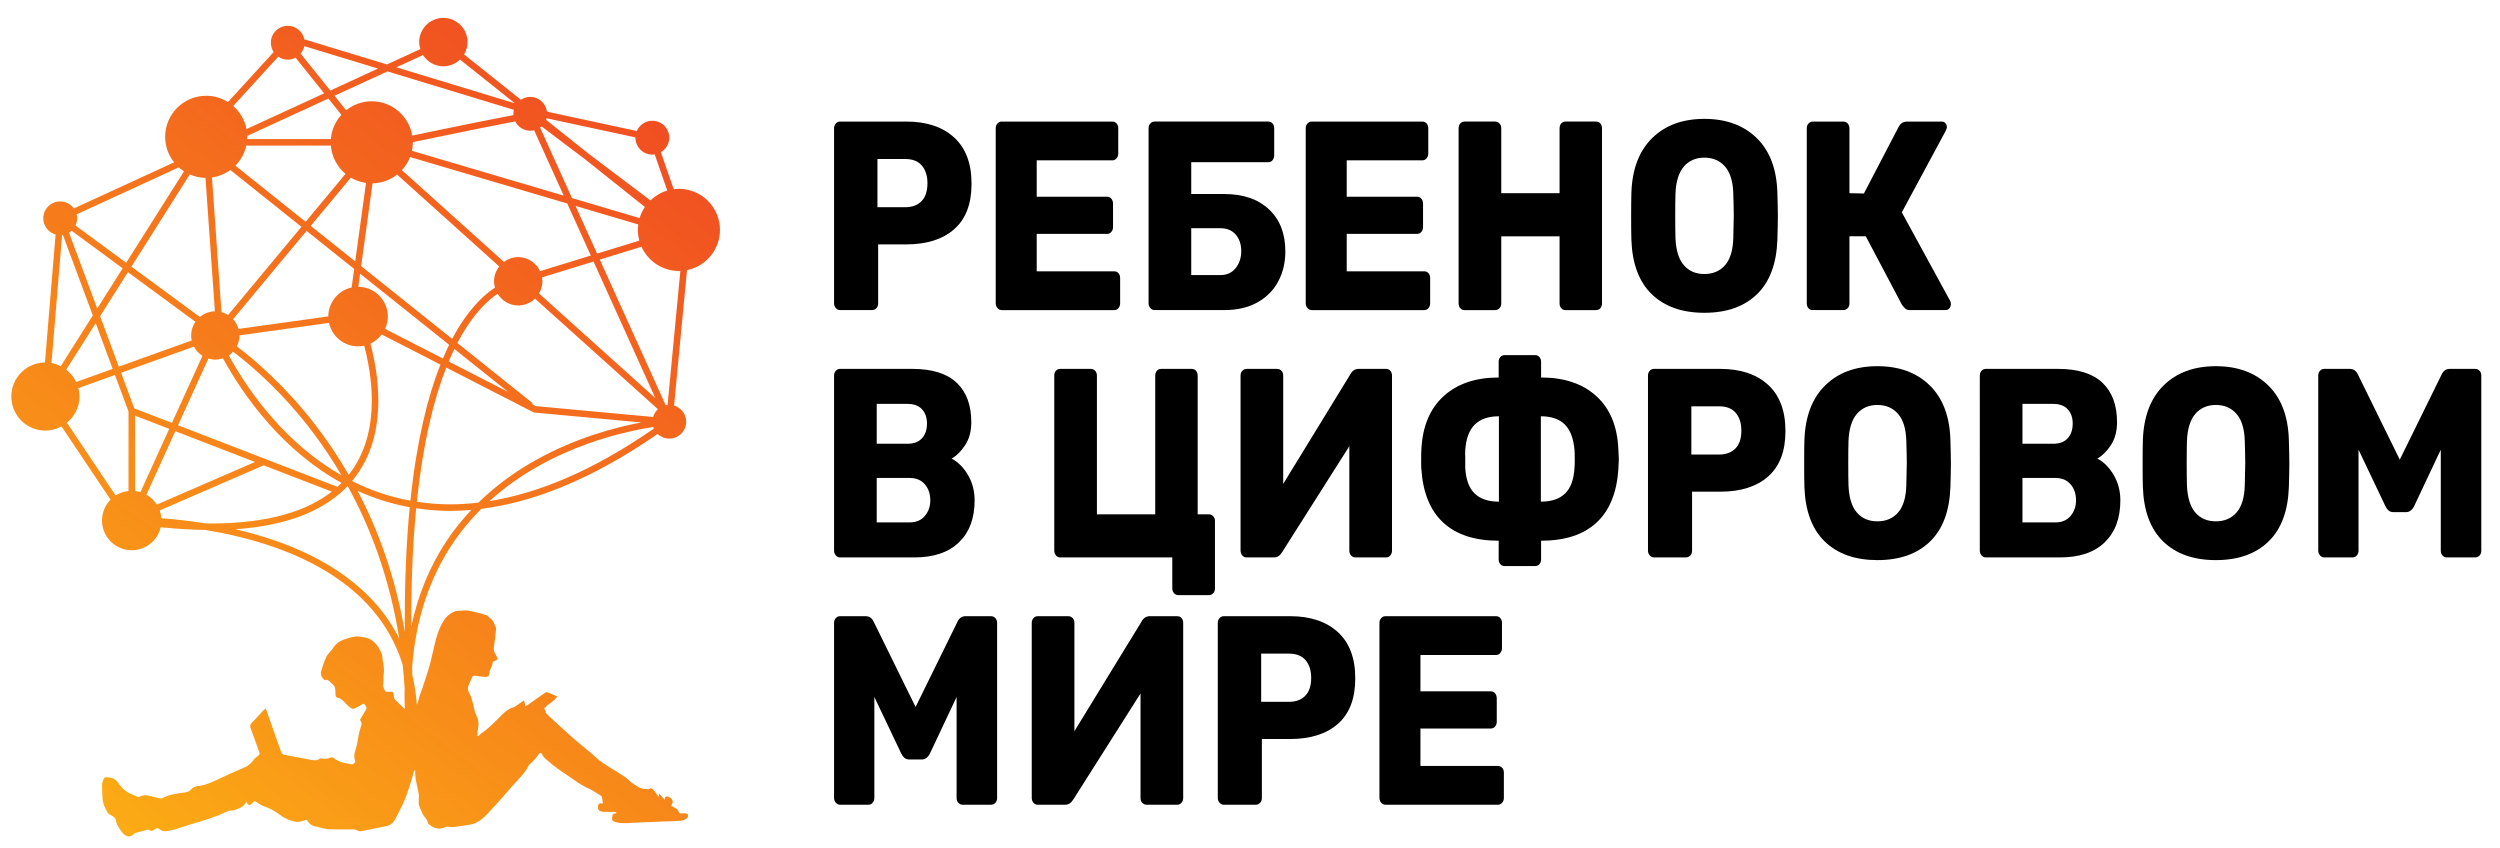 <?xml version="1.0" encoding="utf-8"?>
<!-- Generator: Adobe Illustrator 15.0.2, SVG Export Plug-In . SVG Version: 6.00 Build 0)  -->
<!DOCTYPE svg PUBLIC "-//W3C//DTD SVG 1.1//EN" "http://www.w3.org/Graphics/SVG/1.1/DTD/svg11.dtd">
<svg version="1.1" id="Layer_1" xmlns="http://www.w3.org/2000/svg" xmlns:xlink="http://www.w3.org/1999/xlink" x="0px" y="0px"
	 width="349px" height="118.334px" viewBox="0 0 349 118.334" enable-background="new 0 0 349 118.334" xml:space="preserve">
<path d="M116.684,43.008c-0.166-0.187-0.248-0.407-0.248-0.658V17.91c0-0.275,0.082-0.501,0.248-0.676
	c0.165-0.175,0.358-0.263,0.579-0.263h9.265c2.823,0,5.046,0.739,6.667,2.218s2.432,3.634,2.432,6.467
	c0,2.808-0.806,4.919-2.415,6.335c-1.61,1.417-3.839,2.125-6.684,2.125h-3.938v8.234c0,0.276-0.082,0.502-0.248,0.677
	c-0.166,0.175-0.37,0.263-0.612,0.263h-4.467C117.042,43.29,116.849,43.197,116.684,43.008 M126.362,28.927
	c0.971,0,1.731-0.281,2.283-0.846c0.551-0.564,0.827-1.397,0.827-2.5c0-1.028-0.26-1.848-0.777-2.463
	c-0.519-0.614-1.296-0.921-2.333-0.921h-3.871v6.73H126.362z"/>
<path d="M139.25,43.008c-0.166-0.187-0.248-0.407-0.248-0.658V17.91c0-0.275,0.082-0.501,0.248-0.676
	c0.165-0.175,0.358-0.263,0.579-0.263h15.451c0.243,0,0.441,0.088,0.596,0.263c0.154,0.175,0.232,0.401,0.232,0.676v3.535
	c0,0.251-0.078,0.47-0.232,0.658s-0.353,0.282-0.596,0.282h-10.555v5.076h9.827c0.242,0,0.441,0.094,0.596,0.281
	c0.154,0.189,0.231,0.421,0.231,0.697v3.271c0,0.251-0.077,0.471-0.231,0.658c-0.154,0.189-0.354,0.283-0.596,0.283h-9.827v5.226
	h10.82c0.242,0,0.44,0.088,0.595,0.263c0.154,0.176,0.232,0.401,0.232,0.677v3.534c0,0.251-0.078,0.471-0.232,0.658
	c-0.154,0.188-0.353,0.282-0.595,0.282h-15.717C139.608,43.29,139.415,43.196,139.25,43.008"/>
<path d="M160.59,43.007c-0.166-0.187-0.248-0.407-0.248-0.658V17.91c0-0.276,0.082-0.501,0.248-0.677
	c0.165-0.175,0.358-0.263,0.579-0.263h15.882c0.242,0,0.441,0.088,0.596,0.263c0.154,0.176,0.231,0.401,0.231,0.677v3.76
	c0,0.276-0.077,0.507-0.231,0.696c-0.154,0.187-0.354,0.281-0.596,0.281h-10.754v4.438h4.6c2.646,0,4.731,0.713,6.254,2.142
	c1.521,1.429,2.282,3.384,2.282,5.866c0,1.554-0.33,2.952-0.992,4.193c-0.662,1.24-1.633,2.218-2.912,2.932
	s-2.823,1.072-4.632,1.072h-9.728C160.949,43.29,160.755,43.196,160.59,43.007 M170.368,38.402c0.904,0,1.615-0.326,2.134-0.978
	c0.519-0.651,0.777-1.441,0.777-2.369c0-0.926-0.253-1.691-0.761-2.294c-0.508-0.601-1.224-0.902-2.15-0.902h-4.07v6.543H170.368z"
	/>
<path d="M182.528,43.008c-0.166-0.187-0.248-0.407-0.248-0.658V17.91c0-0.275,0.082-0.501,0.248-0.676
	c0.165-0.175,0.358-0.263,0.579-0.263h15.451c0.243,0,0.441,0.088,0.596,0.263c0.154,0.175,0.232,0.401,0.232,0.676v3.535
	c0,0.251-0.078,0.47-0.232,0.658s-0.353,0.282-0.596,0.282h-10.555v5.076h9.827c0.242,0,0.441,0.094,0.596,0.281
	c0.154,0.189,0.231,0.421,0.231,0.697v3.271c0,0.251-0.077,0.471-0.231,0.658c-0.154,0.189-0.354,0.283-0.596,0.283h-9.827v5.226
	h10.82c0.242,0,0.44,0.088,0.595,0.263c0.154,0.176,0.232,0.401,0.232,0.677v3.534c0,0.251-0.078,0.471-0.232,0.658
	c-0.154,0.188-0.353,0.282-0.595,0.282h-15.717C182.886,43.29,182.693,43.196,182.528,43.008"/>
<path d="M203.852,43.026c-0.154-0.175-0.231-0.4-0.231-0.677V17.91c0-0.276,0.082-0.501,0.248-0.677
	c0.165-0.175,0.358-0.263,0.579-0.263h4.268c0.242,0,0.447,0.088,0.612,0.263c0.166,0.176,0.248,0.401,0.248,0.677v9.061h8.14V17.91
	c0-0.276,0.076-0.501,0.231-0.677c0.154-0.175,0.354-0.263,0.595-0.263h4.27c0.242,0,0.441,0.088,0.596,0.263
	c0.154,0.176,0.231,0.401,0.231,0.677v24.439c0,0.277-0.077,0.502-0.231,0.677c-0.154,0.176-0.354,0.264-0.596,0.264h-4.27
	c-0.241,0-0.44-0.088-0.595-0.264c-0.155-0.175-0.231-0.4-0.231-0.677v-9.362h-8.14v9.362c0,0.277-0.082,0.502-0.248,0.677
	c-0.165,0.176-0.37,0.264-0.612,0.264h-4.268C204.205,43.29,204.006,43.202,203.852,43.026"/>
<path d="M230.586,41.072c-1.786-1.73-2.736-4.274-2.846-7.632c-0.021-0.728-0.033-1.806-0.033-3.235c0-1.453,0.012-2.544,0.033-3.27
	c0.109-3.309,1.075-5.86,2.896-7.652c1.819-1.792,4.252-2.688,7.295-2.688c3.044,0,5.482,0.896,7.313,2.688
	c1.83,1.792,2.79,4.343,2.878,7.652c0.044,1.454,0.066,2.544,0.066,3.27c0,0.702-0.022,1.781-0.066,3.235
	c-0.11,3.358-1.059,5.902-2.845,7.632c-1.787,1.729-4.235,2.594-7.347,2.594C234.822,43.666,232.374,42.801,230.586,41.072
	 M240.828,37.011c0.716-0.827,1.097-2.093,1.141-3.798c0.044-1.453,0.066-2.481,0.066-3.083c0-0.651-0.022-1.679-0.066-3.083
	c-0.044-1.704-0.43-2.97-1.157-3.798c-0.729-0.827-1.688-1.24-2.88-1.24c-1.19,0-2.145,0.413-2.861,1.24
	c-0.717,0.828-1.108,2.094-1.175,3.798c-0.021,0.702-0.033,1.73-0.033,3.083c0,1.329,0.012,2.357,0.033,3.083
	c0.066,1.705,0.452,2.971,1.158,3.798s1.665,1.241,2.878,1.241C239.145,38.251,240.11,37.838,240.828,37.011"/>
<path d="M272.343,42.425c0,0.251-0.072,0.458-0.215,0.621c-0.145,0.163-0.326,0.244-0.547,0.244h-4.896
	c-0.31,0-0.535-0.062-0.679-0.188c-0.143-0.125-0.303-0.301-0.479-0.527l-5.063-9.588h-2.283v9.363c0,0.276-0.082,0.502-0.248,0.677
	c-0.165,0.175-0.369,0.263-0.612,0.263h-4.268c-0.243,0-0.441-0.088-0.596-0.263c-0.154-0.175-0.231-0.401-0.231-0.677V17.91
	c0-0.275,0.082-0.501,0.248-0.676c0.165-0.175,0.358-0.263,0.579-0.263h4.268c0.243,0,0.447,0.088,0.612,0.263
	c0.166,0.175,0.248,0.401,0.248,0.676v9.062l2.019,0.038l4.864-9.325c0.242-0.476,0.65-0.714,1.224-0.714h4.798
	c0.199,0,0.364,0.075,0.496,0.225c0.133,0.151,0.2,0.338,0.2,0.564c0,0.101-0.046,0.251-0.134,0.451l-6.154,11.431l6.75,12.37
	C272.31,42.113,272.343,42.25,272.343,42.425"/>
<path d="M116.684,77.533c-0.166-0.188-0.248-0.408-0.248-0.658V52.436c0-0.276,0.082-0.501,0.248-0.677
	c0.165-0.175,0.358-0.263,0.578-0.263h10.093c2.779,0,4.847,0.646,6.203,1.937c1.357,1.291,2.035,3.127,2.035,5.508
	c0,1.254-0.281,2.312-0.844,3.177s-1.197,1.498-1.903,1.899c0.905,0.476,1.665,1.24,2.284,2.293
	c0.617,1.054,0.927,2.231,0.927,3.535c0,2.507-0.729,4.462-2.185,5.864c-1.455,1.406-3.529,2.106-6.22,2.106h-10.391
	C117.042,77.815,116.849,77.722,116.684,77.533 M126.693,61.949c0.882,0,1.555-0.258,2.019-0.771
	c0.463-0.514,0.694-1.197,0.694-2.049c0-0.827-0.231-1.491-0.694-1.993c-0.464-0.501-1.137-0.752-2.019-0.752h-4.302v5.565H126.693z
	 M126.991,72.928c0.904,0,1.61-0.301,2.117-0.902c0.508-0.602,0.762-1.328,0.762-2.181c0-0.902-0.254-1.647-0.762-2.237
	c-0.507-0.589-1.213-0.884-2.117-0.884h-4.6v6.204H126.991z"/>
<path d="M163.9,82.816c-0.166-0.176-0.248-0.4-0.248-0.678v-4.323h-15.65c-0.243,0-0.441-0.095-0.596-0.282
	s-0.231-0.419-0.231-0.695V52.436c0-0.275,0.077-0.501,0.231-0.677c0.154-0.174,0.353-0.262,0.596-0.262h4.268
	c0.243,0,0.447,0.088,0.612,0.262c0.166,0.176,0.247,0.402,0.247,0.677v19.363h8.141V52.436c0-0.275,0.077-0.501,0.231-0.677
	c0.154-0.174,0.354-0.262,0.596-0.262h4.269c0.242,0,0.441,0.088,0.596,0.262c0.154,0.176,0.231,0.402,0.231,0.677v19.363h1.556
	c0.242,0,0.446,0.088,0.611,0.264c0.166,0.176,0.248,0.4,0.248,0.677v9.399c0,0.277-0.082,0.502-0.248,0.678
	c-0.165,0.175-0.369,0.263-0.611,0.263h-4.269C164.258,83.079,164.065,82.991,163.9,82.816"/>
<path d="M173.413,77.533c-0.154-0.188-0.231-0.419-0.231-0.695V52.435c0-0.275,0.082-0.501,0.248-0.676
	c0.165-0.175,0.358-0.263,0.579-0.263h4.268c0.243,0,0.447,0.088,0.612,0.263c0.166,0.175,0.248,0.401,0.248,0.676v15.116
	l9.397-15.341c0.265-0.476,0.64-0.714,1.125-0.714h3.838c0.242,0,0.441,0.088,0.596,0.263c0.154,0.175,0.231,0.401,0.231,0.676
	v24.44c0,0.251-0.077,0.471-0.231,0.658s-0.354,0.281-0.596,0.281h-4.269c-0.242,0-0.446-0.088-0.611-0.262
	c-0.166-0.176-0.249-0.401-0.249-0.678V62.287L178.971,77.1c-0.287,0.478-0.662,0.715-1.125,0.715h-3.838
	C173.765,77.814,173.567,77.721,173.413,77.533"/>
<path d="M209.445,78.756c-0.154-0.176-0.231-0.401-0.231-0.678v-2.594c-3.331,0-5.907-0.84-7.727-2.52s-2.84-4.16-3.061-7.444
	c-0.021-0.151-0.033-0.526-0.033-1.128c0-0.902,0.012-1.454,0.033-1.654c0.154-3.208,1.186-5.684,3.094-7.426
	c1.908-1.742,4.473-2.614,7.693-2.614v-2.18c0-0.277,0.077-0.502,0.231-0.677c0.153-0.176,0.353-0.264,0.596-0.264h4.269
	c0.242,0,0.44,0.088,0.595,0.264c0.153,0.175,0.232,0.4,0.232,0.677v2.18c3.242,0,5.817,0.872,7.726,2.614
	c1.907,1.742,2.928,4.217,3.061,7.426c0.044,0.752,0.066,1.215,0.066,1.391s-0.022,0.64-0.066,1.392
	c-0.221,3.284-1.241,5.765-3.061,7.444c-1.82,1.68-4.396,2.52-7.726,2.52v2.594c0,0.276-0.079,0.502-0.232,0.678
	c-0.154,0.175-0.353,0.263-0.595,0.263h-4.269C209.797,79.019,209.598,78.931,209.445,78.756 M209.247,58.114
	c-1.456,0-2.576,0.382-3.358,1.146c-0.783,0.766-1.23,1.962-1.341,3.591c-0.021,0.376-0.021,0.69,0,0.94v0.677v0.827
	c0.088,1.63,0.524,2.826,1.308,3.591c0.782,0.765,1.913,1.146,3.392,1.146V58.114z M218.495,68.886
	c0.782-0.765,1.218-1.961,1.307-3.591c0.021-0.176,0.033-0.59,0.033-1.241s-0.012-1.054-0.033-1.203
	c-0.133-1.629-0.585-2.825-1.356-3.591c-0.772-0.764-1.888-1.146-3.342-1.146v11.917C216.581,70.031,217.711,69.65,218.495,68.886"
	/>
<path d="M230.306,77.533c-0.166-0.188-0.248-0.407-0.248-0.658v-24.44c0-0.275,0.082-0.501,0.248-0.676
	c0.165-0.175,0.358-0.263,0.579-0.263h9.265c2.823,0,5.046,0.739,6.667,2.218s2.432,3.634,2.432,6.467
	c0,2.808-0.806,4.918-2.415,6.334c-1.61,1.418-3.839,2.125-6.684,2.125h-3.937v8.234c0,0.275-0.083,0.502-0.249,0.678
	c-0.166,0.174-0.37,0.262-0.612,0.262h-4.467C230.665,77.814,230.471,77.723,230.306,77.533 M239.984,63.452
	c0.971,0,1.731-0.281,2.283-0.847c0.551-0.563,0.827-1.396,0.827-2.5c0-1.028-0.26-1.848-0.777-2.463
	c-0.519-0.614-1.296-0.921-2.333-0.921h-3.871v6.73H239.984z"/>
<path d="M254.741,75.598c-1.786-1.73-2.736-4.274-2.846-7.633c-0.021-0.728-0.033-1.806-0.033-3.234
	c0-1.453,0.012-2.545,0.033-3.271c0.109-3.309,1.075-5.86,2.896-7.652c1.819-1.792,4.252-2.688,7.295-2.688
	c3.044,0,5.482,0.896,7.313,2.688c1.83,1.792,2.79,4.343,2.878,7.652c0.044,1.454,0.066,2.544,0.066,3.271
	c0,0.701-0.022,1.781-0.066,3.234c-0.11,3.358-1.059,5.902-2.845,7.633c-1.787,1.729-4.235,2.594-7.347,2.594
	C258.976,78.191,256.528,77.326,254.741,75.598 M264.982,71.536c0.716-0.827,1.097-2.093,1.141-3.798
	c0.044-1.453,0.066-2.481,0.066-3.083c0-0.651-0.022-1.679-0.066-3.083c-0.044-1.704-0.43-2.97-1.157-3.798
	c-0.729-0.827-1.688-1.24-2.88-1.24c-1.19,0-2.145,0.413-2.861,1.24c-0.717,0.828-1.108,2.094-1.175,3.798
	c-0.021,0.701-0.033,1.73-0.033,3.083c0,1.329,0.012,2.356,0.033,3.083c0.066,1.705,0.452,2.971,1.158,3.798
	s1.665,1.241,2.878,1.241C263.299,72.777,264.264,72.363,264.982,71.536"/>
<path d="M276.628,77.533c-0.166-0.188-0.248-0.408-0.248-0.658V52.436c0-0.276,0.082-0.501,0.248-0.677
	c0.165-0.175,0.358-0.263,0.579-0.263h10.092c2.779,0,4.847,0.646,6.203,1.937c1.357,1.291,2.035,3.127,2.035,5.508
	c0,1.254-0.281,2.312-0.844,3.177s-1.197,1.498-1.902,1.899c0.904,0.476,1.665,1.24,2.283,2.293
	c0.617,1.054,0.927,2.231,0.927,3.535c0,2.507-0.729,4.462-2.185,5.864c-1.455,1.406-3.529,2.106-6.22,2.106h-10.39
	C276.987,77.815,276.793,77.722,276.628,77.533 M286.637,61.949c0.882,0,1.555-0.258,2.019-0.771
	c0.463-0.514,0.694-1.197,0.694-2.049c0-0.827-0.231-1.491-0.694-1.993c-0.464-0.501-1.137-0.752-2.019-0.752h-4.302v5.565H286.637z
	 M286.935,72.928c0.904,0,1.61-0.301,2.117-0.902c0.508-0.602,0.762-1.328,0.762-2.181c0-0.902-0.254-1.647-0.762-2.237
	c-0.507-0.589-1.213-0.884-2.117-0.884h-4.6v6.204H286.935z"/>
<path d="M301.989,75.598c-1.786-1.73-2.735-4.274-2.846-7.633c-0.021-0.728-0.033-1.806-0.033-3.234
	c0-1.453,0.012-2.545,0.033-3.271c0.11-3.309,1.075-5.86,2.896-7.652c1.819-1.792,4.252-2.688,7.296-2.688s5.481,0.896,7.313,2.688
	c1.83,1.792,2.79,4.343,2.878,7.652c0.044,1.454,0.066,2.544,0.066,3.271c0,0.701-0.022,1.781-0.066,3.234
	c-0.11,3.358-1.059,5.902-2.845,7.633c-1.787,1.729-4.235,2.594-7.346,2.594S303.776,77.326,301.989,75.598 M312.23,71.536
	c0.716-0.827,1.097-2.093,1.141-3.798c0.044-1.453,0.066-2.481,0.066-3.083c0-0.651-0.022-1.679-0.066-3.083
	c-0.044-1.704-0.43-2.97-1.157-3.798c-0.729-0.827-1.688-1.24-2.879-1.24s-2.146,0.413-2.862,1.24
	c-0.717,0.828-1.108,2.094-1.175,3.798c-0.021,0.701-0.033,1.73-0.033,3.083c0,1.329,0.012,2.356,0.033,3.083
	c0.066,1.705,0.453,2.971,1.158,3.798c0.706,0.827,1.665,1.241,2.879,1.241C310.547,72.777,311.512,72.363,312.23,71.536"/>
<path d="M323.876,77.533c-0.166-0.188-0.248-0.407-0.248-0.658v-24.44c0-0.275,0.082-0.501,0.248-0.676
	c0.165-0.175,0.358-0.263,0.579-0.263h3.573c0.529,0,0.915,0.275,1.159,0.827l5.822,11.844l5.823-11.844
	c0.242-0.552,0.629-0.827,1.158-0.827h3.54c0.243,0,0.447,0.088,0.612,0.263c0.166,0.175,0.248,0.401,0.248,0.676v24.44
	c0,0.276-0.082,0.502-0.248,0.678c-0.165,0.174-0.369,0.262-0.612,0.262h-3.938c-0.242,0-0.446-0.088-0.611-0.262
	c-0.166-0.176-0.248-0.401-0.248-0.678v-14.1l-3.706,7.859c-0.287,0.576-0.673,0.864-1.158,0.864h-1.721
	c-0.287,0-0.519-0.075-0.694-0.226c-0.177-0.15-0.331-0.363-0.464-0.639l-3.738-7.859v14.1c0,0.251-0.078,0.471-0.231,0.658
	c-0.155,0.188-0.354,0.281-0.596,0.281h-3.971C324.235,77.814,324.042,77.721,323.876,77.533"/>
<path d="M116.684,112.058c-0.166-0.187-0.248-0.407-0.248-0.658v-24.44c0-0.274,0.082-0.5,0.248-0.676
	c0.165-0.175,0.358-0.263,0.579-0.263h3.573c0.529,0,0.915,0.274,1.158,0.827l5.823,11.844l5.823-11.844
	c0.242-0.553,0.629-0.827,1.158-0.827h3.54c0.243,0,0.448,0.088,0.612,0.263c0.166,0.176,0.248,0.401,0.248,0.676v24.44
	c0,0.276-0.082,0.502-0.248,0.677c-0.164,0.176-0.369,0.264-0.612,0.264h-3.938c-0.242,0-0.446-0.088-0.611-0.264
	c-0.166-0.175-0.248-0.4-0.248-0.677V97.299l-3.706,7.859c-0.287,0.577-0.674,0.865-1.158,0.865h-1.721
	c-0.287,0-0.519-0.074-0.694-0.227c-0.177-0.149-0.331-0.362-0.464-0.639l-3.738-7.859v14.101c0,0.251-0.078,0.472-0.232,0.658
	c-0.154,0.188-0.353,0.282-0.595,0.282h-3.971C117.042,112.34,116.849,112.246,116.684,112.058"/>
<path d="M144.262,112.058c-0.154-0.187-0.231-0.419-0.231-0.695V86.959c0-0.274,0.082-0.5,0.248-0.676
	c0.165-0.175,0.358-0.263,0.579-0.263h4.268c0.243,0,0.447,0.088,0.612,0.263c0.166,0.176,0.248,0.401,0.248,0.676v15.117
	l9.397-15.342c0.265-0.476,0.64-0.714,1.125-0.714h3.838c0.242,0,0.441,0.088,0.596,0.263c0.154,0.176,0.231,0.401,0.231,0.676
	v24.44c0,0.251-0.077,0.472-0.231,0.658c-0.154,0.188-0.354,0.282-0.596,0.282h-4.269c-0.242,0-0.446-0.088-0.611-0.264
	c-0.166-0.175-0.249-0.4-0.249-0.677V96.812l-9.396,14.813c-0.287,0.477-0.662,0.715-1.125,0.715h-3.838
	C144.615,112.34,144.417,112.246,144.262,112.058"/>
<path d="M170.252,112.058c-0.166-0.187-0.248-0.407-0.248-0.658v-24.44c0-0.274,0.082-0.5,0.248-0.676
	c0.165-0.175,0.358-0.263,0.579-0.263h9.265c2.823,0,5.046,0.739,6.667,2.218s2.432,3.635,2.432,6.467
	c0,2.809-0.806,4.92-2.415,6.336c-1.61,1.416-3.839,2.125-6.684,2.125h-3.938v8.233c0,0.276-0.082,0.502-0.248,0.677
	c-0.166,0.176-0.37,0.264-0.612,0.264h-4.467C170.611,112.34,170.417,112.246,170.252,112.058 M179.93,97.977
	c0.971,0,1.731-0.281,2.283-0.846c0.551-0.564,0.827-1.397,0.827-2.5c0-1.028-0.26-1.849-0.777-2.463
	c-0.519-0.615-1.296-0.922-2.333-0.922h-3.871v6.73H179.93z"/>
<path d="M192.818,112.058c-0.166-0.187-0.248-0.407-0.248-0.658v-24.44c0-0.274,0.082-0.5,0.248-0.676
	c0.165-0.175,0.358-0.263,0.579-0.263h15.451c0.243,0,0.441,0.088,0.596,0.263c0.154,0.176,0.232,0.401,0.232,0.676v3.535
	c0,0.252-0.078,0.471-0.232,0.658s-0.353,0.282-0.596,0.282h-10.555v5.076h9.827c0.242,0,0.441,0.094,0.596,0.28
	c0.154,0.189,0.231,0.422,0.231,0.697v3.271c0,0.251-0.077,0.471-0.231,0.657c-0.154,0.189-0.354,0.283-0.596,0.283h-9.827v5.227
	h10.82c0.242,0,0.44,0.088,0.595,0.263c0.154,0.176,0.232,0.401,0.232,0.677v3.534c0,0.251-0.078,0.472-0.232,0.658
	c-0.154,0.188-0.353,0.282-0.595,0.282h-15.717C193.176,112.34,192.983,112.246,192.818,112.058"/>
<g>
	<defs>
		<path id="SVGID_1_" d="M57.419,86.336c-0.001-5.825,0.248-10.92,0.68-15.383c1.525,0.23,3.107,0.367,4.765,0.367
			c0.957,0,1.938-0.049,2.937-0.135c-1.269,1.351-2.472,2.824-3.554,4.474c-2.142,3.266-3.836,7.151-4.824,11.743
			C57.422,87.047,57.419,86.686,57.419,86.336 M49.931,68.535c2.225,1.008,4.646,1.795,7.268,2.27
			c-0.438,4.51-0.69,9.655-0.691,15.531c0,0.633,0.004,1.275,0.009,1.926C55.213,80.544,52.797,73.993,49.931,68.535 M52.586,84.434
			c-5.158-5.942-12.912-8.979-19.719-10.555c6.824-0.465,11.46-2.331,14.536-4.96c0.078-0.032,0.142-0.089,0.193-0.16
			c0.239-0.211,0.467-0.426,0.687-0.645c0.085-0.085,0.161-0.175,0.243-0.261l0.012,0.006c3.173,5.761,5.861,12.826,7.199,21.295
			C54.863,87.411,53.805,85.836,52.586,84.434 M28.702,73.066c-2.361-0.381-4.48-0.597-6.177-0.717
			c-0.029-0.381-0.103-0.744-0.228-1.091l14.512-6.298l9.51,3.674c-3.386,2.647-8.701,4.445-16.91,4.447
			C29.181,73.082,28.934,73.07,28.702,73.066 M20.443,69.059l4.033-8.863l11.121,4.297l-13.696,5.944
			C21.538,69.863,21.036,69.396,20.443,69.059 M82.033,61.951c3.178-1.141,6.042-1.798,8.107-2.169
			c0.384-0.068,0.729-0.125,1.055-0.175c0.025,0.078,0.049,0.156,0.082,0.229c-8.677,6.007-16.301,9.057-22.946,10.118
			C72.66,66.023,77.643,63.525,82.033,61.951 M18.853,68.546V58.024l4.773,1.844l-4.02,8.831
			C19.362,68.625,19.112,68.575,18.853,68.546 M9.343,59.017c1.063-0.874,1.756-2.182,1.756-3.665c0-0.405-0.066-0.792-0.162-1.168
			l5.111-1.836l1.893,5.094v11.104c-0.657,0.072-1.27,0.283-1.799,0.626L9.343,59.017z M58.192,70.045
			c0.868-8.309,2.382-14.351,4.107-18.732l12.23,6.272l15.003,1.386c-3.537,0.667-9.041,2.106-14.576,5.167
			c-2.808,1.551-5.617,3.529-8.171,6.028c-1.347,0.156-2.658,0.241-3.921,0.241C61.238,70.408,59.687,70.273,58.192,70.045
			 M31.124,50.017c1.27,2.333,3.376,5.728,6.396,9.131c2.655,2.995,6.032,5.995,10.166,8.268c-0.017,0.018-0.03,0.036-0.047,0.053
			c-0.168,0.17-0.346,0.332-0.526,0.495l-22.258-8.598l4.241-9.318c0.308,0.092,0.627,0.157,0.965,0.157
			C30.434,50.205,30.788,50.129,31.124,50.017 M38.201,58.543c-2.639-2.973-4.574-5.952-5.844-8.185
			c-0.145-0.255-0.279-0.497-0.407-0.731c0.221-0.15,0.415-0.332,0.595-0.528c2.7,2.043,7.041,5.796,11.306,11.493
			c1.301,1.738,2.592,3.665,3.829,5.77C43.862,64.182,40.712,61.371,38.201,58.543 M62.644,50.465
			c0.26-0.618,0.523-1.198,0.789-1.747l7.518,6.007L62.644,50.465z M18.753,57.009l-1.848-4.97l10.175-3.656
			c0.276,0.529,0.68,0.976,1.182,1.294l-4.259,9.359L18.753,57.009z M49.191,67.171c-0.007-0.013-0.014-0.026-0.022-0.04
			c2.781-3.341,3.648-7.437,3.646-11.216c-0.001-3.001-0.538-5.81-1.105-7.95c0.628-0.288,1.166-0.729,1.579-1.273l8.195,4.203
			c-1.773,4.475-3.313,10.603-4.193,19.001C54.329,69.354,51.634,68.396,49.191,67.171 M9.247,51.609l4.112-6.498l2.372,6.382
			l-5.099,1.833C10.31,52.648,9.833,52.065,9.247,51.609 M43.942,59.208c-4.138-5.337-8.264-8.885-10.882-10.863
			c0.233-0.457,0.376-0.968,0.376-1.517c0-0.004-0.001-0.006-0.001-0.01l12.494-1.742c0.406,1.871,2.067,3.272,4.058,3.272
			c0.294,0,0.581-0.033,0.858-0.091c0.546,2.08,1.061,4.793,1.06,7.658c-0.002,3.548-0.787,7.287-3.219,10.365
			C47.165,63.648,45.556,61.288,43.942,59.208 M74.789,56.693l-0.419-0.215c-0.009-0.122-0.065-0.24-0.168-0.323l-10.351-8.271
			c0.394-0.754,0.791-1.443,1.187-2.064c1.585-2.482,3.149-3.941,4.426-4.814c0.591,0.977,1.655,1.638,2.881,1.638
			c0.913,0,1.737-0.367,2.345-0.954l17.161,15.436c-0.318,0.287-0.552,0.658-0.677,1.08L74.789,56.693z M53.763,45.911
			c0.241-0.525,0.383-1.105,0.383-1.721c0-2.284-1.844-4.136-4.124-4.154l0.251-1.831l12.431,9.93
			c-0.295,0.599-0.586,1.235-0.872,1.913L53.763,45.911z M13.972,44.142l3.888-6.147l9.418,6.924
			c-0.373,0.544-0.594,1.2-0.594,1.909c0,0.241,0.027,0.475,0.076,0.702l-10.171,3.655L13.972,44.142z M75.248,40.967
			c0.293-0.5,0.473-1.076,0.473-1.698c0-0.187-0.026-0.368-0.055-0.546l7.191-2.214l8.622,19.058L75.248,40.967z M83.734,36.239
			l5.819-1.791c0.898,1.991,2.896,3.379,5.221,3.379c0.07,0,0.137-0.009,0.206-0.011l-1.787,18.719
			c-0.088,0.009-0.177,0.013-0.263,0.032L83.734,36.239z M7.185,50.679l1.484-17.866c0.038-0.004,0.076-0.006,0.114-0.012
			l4.177,11.236l-4.482,7.085C8.074,50.918,7.645,50.762,7.185,50.679 M32.543,44.556l10.253-12.324l6.647,5.311l-0.356,2.592
			c-1.856,0.412-3.247,2.058-3.256,4.035l-12.535,1.747C33.151,45.402,32.894,44.94,32.543,44.556 M9.638,32.484
			c0.128-0.08,0.247-0.17,0.358-0.271l7.128,5.241l-3.552,5.615L9.638,32.484z M80.347,28.749l8.753,2.586
			c-0.033,0.25-0.056,0.501-0.056,0.76c0,0.517,0.075,1.017,0.204,1.494l-5.892,1.813L80.347,28.749z M43.379,31.531l5.601-6.734
			c0.637,0.377,1.351,0.633,2.114,0.741l-1.506,10.953L43.379,31.531z M50.417,37.154l1.588-11.558
			c1.295-0.024,2.483-0.477,3.431-1.223l14.258,12.825c-0.448,0.573-0.726,1.286-0.726,2.071c0,0.306,0.054,0.598,0.13,0.881
			c-1.41,0.933-3.129,2.512-4.828,5.18c-0.384,0.602-0.766,1.26-1.145,1.976L50.417,37.154z M18.349,37.223l8.142-12.871
			c0.673,0.294,1.412,0.463,2.191,0.476l1.316,18.63c-0.799,0.015-1.522,0.313-2.093,0.791L18.349,37.223z M30.918,43.575
			L29.59,24.771c0.951-0.134,1.825-0.499,2.567-1.04l9.927,7.932l-10.24,12.308C31.561,43.795,31.25,43.663,30.918,43.575
			 M10.536,31.479c0.145-0.305,0.231-0.641,0.231-1.001c0-0.191-0.028-0.374-0.071-0.552l14.269-6.562
			c0.226,0.202,0.466,0.389,0.723,0.554l-8.075,12.764L10.536,31.479z M56.107,23.75c0.487-0.527,0.874-1.144,1.136-1.826
			l21.948,6.484l3.287,7.264l-7.079,2.179c-0.536-1.154-1.698-1.959-3.055-1.959c-0.75,0-1.437,0.253-1.998,0.667L56.107,23.75z
			 M32.863,23.129c0.749-0.758,1.286-1.723,1.521-2.803H46.19c0.125,1.583,0.89,2.987,2.041,3.947l-5.565,6.689L32.863,23.129z
			 M79.85,27.651l-4.454-9.842c0.071-0.051,0.136-0.107,0.2-0.166l5.989,4.518l8.438,6.729c-0.318,0.471-0.567,0.994-0.734,1.551
			L79.85,27.651z M57.506,21.051c0.08-0.381,0.124-0.776,0.124-1.181c0-0.01-0.002-0.02-0.002-0.03
			c2.806-0.585,6.236-1.294,9.294-1.91c1.9-0.382,3.644-0.726,5.005-0.981c0.39,0.769,1.179,1.303,2.1,1.303
			c0.186,0,0.365-0.027,0.538-0.068l4.129,9.126L57.506,21.051z M82.144,21.441l-5.914-4.715c0.027-0.072,0.048-0.145,0.068-0.219
			l12.412,2.674c-0.001,0.014-0.004,0.028-0.004,0.042c0,1.305,1.057,2.362,2.361,2.362c0.112,0,0.219-0.018,0.327-0.034l1.756,5.05
			c-0.894,0.264-1.695,0.74-2.349,1.37L82.144,21.441z M34.519,19.102c0-0.044-0.005-0.086-0.006-0.129l11.329-5.211l1.817,2.262
			c-0.828,0.912-1.366,2.088-1.468,3.39H34.502C34.508,19.31,34.519,19.208,34.519,19.102 M46.695,13.369l7.393-3.4l17.651,5.364
			c-0.043,0.179-0.073,0.364-0.073,0.557c0,0.062,0.013,0.117,0.018,0.178c-2.558,0.479-6.408,1.26-10.057,2.012
			c-1.426,0.294-2.814,0.582-4.082,0.847c-0.451-2.715-2.804-4.788-5.647-4.788c-1.353,0-2.596,0.472-3.576,1.256L46.695,13.369z
			 M32.561,14.796l6.283-6.879c0.379,0.259,0.837,0.411,1.33,0.411c0.393,0,0.759-0.105,1.085-0.275l3.995,4.976l-10.841,4.986
			C34.167,16.741,33.5,15.619,32.561,14.796 M55.335,9.395l3.716-1.708c0.599,0.939,1.646,1.568,2.843,1.568
			c0.903,0,1.72-0.36,2.326-0.939l7.66,6.107L55.335,9.395z M41.97,7.483c0.25-0.295,0.437-0.646,0.518-1.039L52.774,9.57
			l-6.667,3.067L41.97,7.483z M58.519,5.878c0,0.342,0.065,0.666,0.16,0.977l-4.656,2.141L42.487,5.491
			c-0.22-1.076-1.172-1.886-2.314-1.886c-1.303,0-2.361,1.058-2.361,2.362c0,0.481,0.145,0.925,0.392,1.299l-6.378,6.984
			c-0.882-0.554-1.922-0.879-3.039-0.879c-3.165,0-5.731,2.566-5.731,5.731c0,1.348,0.468,2.584,1.247,3.563l-13.989,6.433
			c-0.43-0.592-1.123-0.981-1.909-0.981c-1.305,0-2.362,1.056-2.362,2.361c0,1.079,0.728,1.979,1.717,2.26L6.276,50.6
			c-2.598,0.035-4.696,2.145-4.696,4.752c0,2.629,2.13,4.759,4.759,4.759c0.818,0,1.574-0.224,2.246-0.587l6.846,10.224
			c-0.735,0.751-1.191,1.775-1.191,2.91c0,2.297,1.861,4.158,4.157,4.158c1.969,0,3.609-1.373,4.039-3.209
			c2.203,0.222,4.256,0.343,6.163,0.369c3.352,0.543,7.172,1.422,10.915,2.862c4.608,1.771,9.078,4.377,12.383,8.191
			c1.874,2.163,3.361,4.729,4.315,7.753c0.117,1.099,0.21,2.22,0.279,3.363c-0.004,0.221-0.022,0.427-0.022,0.648
			c0,0.715,0.017,1.444,0.046,2.184c-0.413-0.398-0.822-0.793-1.239-1.172c-0.194-0.177-0.292-0.349-0.31-0.611
			c-0.048-0.659-0.06-0.658-0.724-0.622c-0.497,0.028-0.457-0.013-0.664-0.479c-0.202-0.453-0.022-0.869-0.044-1.301
			c-0.012-0.217-0.015-0.443,0.025-0.657c0.165-0.886-0.183-1.733-0.187-2.606L53.324,91.4c-0.253-0.756-0.641-1.397-1.28-1.92
			c-0.577-0.47-1.282-0.535-1.915-0.613c-0.653-0.081-1.372,0.173-2.029,0.384c-0.54,0.174-1.049,0.478-1.415,0.949
			c-0.119,0.153-0.214,0.325-0.333,0.478c-0.271,0.35-0.626,0.655-0.81,1.043c-0.294,0.616-0.491,1.279-0.698,1.932
			c-0.156,0.49,0.046,0.898,0.4,1.238l0.21,0.072c0.052-0.186,0.129-0.046,0.213-0.027c0.341,0.072,0.495,0.369,0.736,0.559
			c0.31,0.242,0.389,0.516,0.413,0.854c0.015,0.217,0.01,0.438,0.021,0.656c0.014,0.29,0.165,0.426,0.462,0.443
			c0.124,0.009,0.251,0.105,0.357,0.187c0.165,0.126,0.313,0.274,0.468,0.413c0.092,0.148,0.878,0.896,1.079,0.91l0.204-0.02
			c0.346-0.168,0.709-0.317,1.024-0.531c0.228-0.156,0.379-0.27,0.535,0.05l0.14,0.147c0.035,0.108,0.09,0.256,0.046,0.338
			c-0.286,0.525-0.599,1.037-0.916,1.576c0.294,0.254,0.275,0.57,0.133,0.965c-0.184,0.516-0.277,1.063-0.392,1.601
			c-0.074,0.333-0.09,0.683-0.178,1.01c-0.187,0.694-0.524,1.36-0.221,2.112c0.084,0.208-0.235,0.529-0.459,0.493
			c-0.893-0.157-1.806-0.261-2.539-0.892c-0.079-0.067-0.256-0.103-0.349-0.063c-0.465,0.203-0.935,0.223-1.422,0.124l-0.193,0.046
			c-0.383,0.327-0.801,0.24-1.24,0.154c-1.243-0.246-2.49-0.461-3.731-0.709c-0.138-0.027-0.311-0.17-0.36-0.299
			c-0.415-1.121-0.806-2.252-1.203-3.379c-0.325-0.918-0.65-1.837-0.99-2.801c-0.166,0.15-0.291,0.249-0.4,0.366
			c-0.503,0.538-0.98,1.104-1.51,1.614c-0.294,0.285-0.3,0.525-0.166,0.88c0.408,1.077,0.778,2.166,1.168,3.248
			c0.079,0.216,0.072,0.362-0.149,0.513c-0.255,0.171-0.5,0.387-0.677,0.637c-0.39,0.551-0.908,0.901-1.528,1.127
			c-0.151,0.055-0.298,0.121-0.445,0.188c-0.829,0.372-1.664,0.732-2.484,1.122c-1.081,0.514-2.145,1.058-3.372,1.178
			c-0.294,0.03-0.652,0.2-0.833,0.424c-0.293,0.361-0.641,0.417-1.047,0.47c-1.013,0.134-2.034,0.259-2.953,0.771
			c-0.101,0.058-0.254,0.065-0.37,0.039c-0.528-0.116-1.054-0.243-1.575-0.383c-0.528-0.144-0.999-0.009-1.412,0.202
			c-0.365-0.154-0.71-0.305-1.057-0.446c-0.788-0.322-1.358-0.929-1.821-1.588c-0.45-0.64-1.044-0.724-1.703-0.745
			c-0.102-0.004-0.263,0.146-0.304,0.26c-0.103,0.278-0.208,0.575-0.213,0.867c-0.01,0.617,0.035,1.236,0.071,1.854
			c0.04,0.713,0.35,1.334,0.693,1.938c0.092,0.163,0.285,0.298,0.461,0.379c0.352,0.162,0.639,0.357,0.728,0.764
			c0.042,0.194,0.067,0.407,0.164,0.575c0.226,0.392,0.457,0.786,0.747,1.128c0.423,0.5,1.106,0.756,1.618,0.122
			c0.05-0.063,0.152-0.097,0.236-0.12c0.535-0.147,1.071-0.289,1.608-0.429l0.192-0.017c0.363,0.317,0.65,0.111,0.953-0.106
			c0.195-0.14,0.364-0.133,0.578,0.056c0.18,0.158,0.475,0.284,0.708,0.27c0.489-0.03,0.981-0.129,1.454-0.264
			c0.761-0.215,1.501-0.504,2.263-0.725c1.657-0.479,3.313-0.961,4.874-1.72c0.173-0.084,0.371-0.157,0.56-0.161
			c0.471-0.016,0.878-0.176,1.308-0.366c0.419-0.187,0.709-0.416,0.914-0.885l0.087,0.146c0.205,0.383,0.409,0.412,0.726,0.104
			l0.132-0.159c0.133-0.185,0.261-0.196,0.461-0.063c0.343,0.229,0.691,0.486,1.076,0.615c0.787,0.262,1.495,0.643,2.149,1.141
			c0.555,0.422,1.165,0.734,1.84,0.925c0.447,0.126,0.88,0.153,1.323-0.001c0.214-0.075,0.436-0.127,0.656-0.189
			c0.222,0.445,0.557,0.717,0.975,0.885c0.146,0.059,0.312,0.063,0.469,0.098c0.545,0.119,1.087,0.318,1.637,0.343
			c0.729,0.032,1.459,0.026,2.189,0.021c0.447-0.002,0.893-0.006,1.34-0.002c0.173,0.005,0.342,0.121,0.517,0.178
			c0.122,0.04,0.256,0.113,0.37,0.091c1.187-0.226,2.371-0.458,3.553-0.706c0.555-0.117,1-0.402,1.267-0.928
			c0.348-0.688,0.72-1.365,1.049-2.061c0.684-1.453,1.112-2.996,1.563-4.531c0.031-0.104,0.088-0.199,0.132-0.297l0.086,0.022
			c-0.069,1.114,0.282,2.159,0.482,3.229c0.053,0.283-0.005,0.588,0,0.882c0.007,0.272-0.015,0.561,0.06,0.817
			c0.1,0.344,0.301,0.659,0.423,1.002c0.182,0.522,0.732,0.834,0.802,1.42l0.156,0.179c0.696,0.614,1.464,0.766,2.326,0.374
			c0.117-0.053,0.268-0.042,0.403-0.037c0.219,0.007,0.439,0.07,0.653,0.046c0.727-0.088,1.449-0.208,2.176-0.306
			c1.227-0.162,2.06-0.963,2.844-1.801c1.134-1.214,2.232-2.459,3.314-3.717c0.78-0.904,1.7-1.703,2.225-2.813
			c0.043-0.088,0.133-0.154,0.208-0.227c0.213-0.208,0.442-0.4,0.642-0.621c0.177-0.197,0.323-0.422,0.488-0.63
			c0.071-0.09,0.154-0.235,0.235-0.237c0.092-0.002,0.241,0.104,0.277,0.199c0.162,0.415,0.539,0.672,0.832,0.93
			c0.798,0.705,1.678,1.324,2.568,1.912c1.053,0.693,2.033,1.511,3.227,1.979c0.232,0.09,0.438,0.246,0.653,0.377
			c0.291,0.18,0.583,0.361,0.873,0.544l0.171,0.136c0.066,0.31,0.112,0.623,0.165,0.95c-0.099,0.011-0.18,0.036-0.256,0.024
			c-0.344-0.049-0.413,0.176-0.439,0.435c-0.046,0.466,0.199,0.71,0.78,0.738c0.279,0.013,0.56,0.009,0.84,0.003
			c0.193-0.003,0.388-0.006,0.581-0.004c0.126,0.001,0.253,0.048,0.379,0.074l-0.027,0.121l-0.091,0.037
			c-0.51-0.013-0.436,0.365-0.489,0.69c-0.054,0.337,0.201,0.369,0.39,0.476l0.23,0.072c0.928,0.213,1.86,0.075,2.791,0.032
			c1.314-0.062,2.628-0.108,3.941-0.162c0.723-0.03,1.45-0.019,2.168-0.099c0.359-0.039,0.767-0.105,1.001-0.465
			c0.189-0.289,0.076-0.527-0.267-0.557c-0.206-0.017-0.416-0.014-0.623,0.001c-0.194,0.015-0.289-0.048-0.341-0.245
			c-0.034-0.135-0.123-0.285-0.235-0.359c-0.245-0.17-0.52-0.295-0.791-0.441c0.072-0.184,0.15-0.324,0.185-0.479
			c0.083-0.36-0.271-0.75-0.709-0.824c-0.378-0.065-0.379,0.179-0.388,0.431l-0.021,0.017c-0.238-0.279-0.473-0.558-0.753-0.885
			c-0.025,0.203-0.035,0.31-0.054,0.459l-0.131-0.123c-0.19-0.267-0.359-0.552-0.574-0.795c-0.116-0.132-0.311-0.195-0.466-0.287
			c-0.242,0.192-0.242,0.19-0.656,0.09l-0.097,0.029c-0.643,0.004-1.123-0.404-1.628-0.705c-0.422-0.252-0.744-0.666-1.151-0.951
			c-0.606-0.422-1.247-0.793-1.875-1.188l-0.091-0.046c-0.53-0.351-1.077-0.681-1.583-1.062c-0.414-0.311-0.773-0.693-1.17-1.028
			c-0.891-0.75-1.811-1.468-2.682-2.238c-1.184-1.045-2.333-2.127-3.494-3.196l-0.166-0.215c-0.067-0.173-0.109-0.357-0.161-0.538
			l-0.108-0.044c0.162-0.156,0.312-0.328,0.489-0.47c0.306-0.245,0.638-0.457,0.939-0.709c0.155-0.131,0.265-0.317,0.43-0.524
			c-0.532-0.227-0.982-0.428-1.439-0.607l-0.24,0.076c-0.851,0.594-1.697,1.193-2.546,1.789c-0.085,0.06-0.182,0.103-0.224,0.127
			c-0.066-0.289-0.123-0.543-0.19-0.838c-0.441,0.304-0.814,0.565-1.193,0.82c-0.096,0.064-0.196,0.135-0.305,0.161
			c-0.608,0.147-1.082,0.541-1.497,0.952c-0.961,0.947-1.879,1.938-3.008,2.697c-0.147,0.101-0.261,0.25-0.391,0.375l-0.098-0.049
			c0-0.224-0.039-0.457,0.008-0.672c0.163-0.748,0.208-1.474-0.175-2.182c-0.135-0.25-0.221-0.535-0.284-0.814
			c-0.186-0.841-0.363-1.689-0.772-2.455c-0.181-0.338-0.144-0.643-0.022-0.957c0.135-0.354,0.3-0.697,0.455-1.043
			c0.109-0.244,0.272-0.324,0.555-0.266c0.426,0.087,0.864,0.139,1.299,0.16c0.429,0.021,0.603-0.208,0.6-0.643
			c-0.001-0.145,0.085-0.289,0.14-0.432c0.096-0.252,0.255-0.494,0.282-0.753c0.023-0.226,0.029-0.354,0.287-0.407
			c0.391-0.082,0.467-0.269,0.292-0.629c-0.065-0.134-0.137-0.265-0.214-0.394c-0.177-0.3-0.219-0.606-0.165-0.959
			c0.129-0.847,0.235-1.7,0.297-2.554c0.016-0.207-0.203-0.42-0.256-0.646c-0.137-0.573-0.659-0.799-1.014-1.174l-0.195-0.06
			c-0.239-0.072-0.476-0.156-0.719-0.219c-0.55-0.136-1.101-0.279-1.658-0.38c-0.272-0.05-0.563-0.026-0.844-0.01
			c-0.371,0.022-0.776-0.007-1.105,0.128c-0.62,0.258-1.149,0.666-1.516,1.263c-0.54,0.874-0.886,1.821-1.133,2.808
			c-0.264,1.06-0.502,2.125-0.764,3.185c-0.099,0.401-0.223,0.798-0.347,1.192c-0.241,0.76-0.486,1.519-0.736,2.276
			c-0.169,0.509-0.419,1.003-0.509,1.525c-0.05,0.284-0.147,0.532-0.261,0.769c-0.105-1.451-0.324-2.818-0.628-4.117
			c-0.014-0.369-0.025-0.735-0.036-1.099c0.533-7.034,2.591-12.603,5.482-17.012c1.256-1.915,2.67-3.615,4.182-5.122
			c7.11-0.887,15.29-4.003,24.611-10.456c0.424,0.402,0.994,0.653,1.625,0.653c1.304,0,2.362-1.058,2.362-2.361
			c0-1.069-0.715-1.961-1.69-2.252l1.806-18.907c2.623-0.525,4.599-2.841,4.599-5.619c0-3.165-2.563-5.73-5.731-5.73
			c-0.246,0-0.487,0.02-0.725,0.051l-1.795-5.162c0.699-0.41,1.174-1.161,1.174-2.03c0-1.304-1.057-2.362-2.362-2.362
			c-0.973,0-1.806,0.589-2.168,1.429l-12.539-2.702c-0.151-1.16-1.132-2.059-2.332-2.059c-0.484,0-0.934,0.146-1.309,0.398
			l-7.934-6.328c0.302-0.505,0.486-1.089,0.486-1.721c0-1.865-1.512-3.376-3.376-3.376C60.029,2.502,58.519,4.013,58.519,5.878"/>
	</defs>
	<clipPath id="SVGID_2_">
		<use xlink:href="#SVGID_1_"  overflow="visible"/>
	</clipPath>
	
		<linearGradient id="SVGID_3_" gradientUnits="userSpaceOnUse" x1="-181.301" y1="481.584" x2="-180.3" y2="481.584" gradientTransform="matrix(-95 129 129 95 -79251.609 -22364.479)">
		<stop  offset="0" style="stop-color:#ED2181"/>
		<stop  offset="0" style="stop-color:#EF4123"/>
		<stop  offset="1" style="stop-color:#FDB913"/>
	</linearGradient>
	<polygon clip-path="url(#SVGID_2_)" fill="url(#SVGID_3_)" points="155.183,42.769 65.72,164.25 -53.097,76.748 36.366,-44.732 	
		"/>
</g>
</svg>
